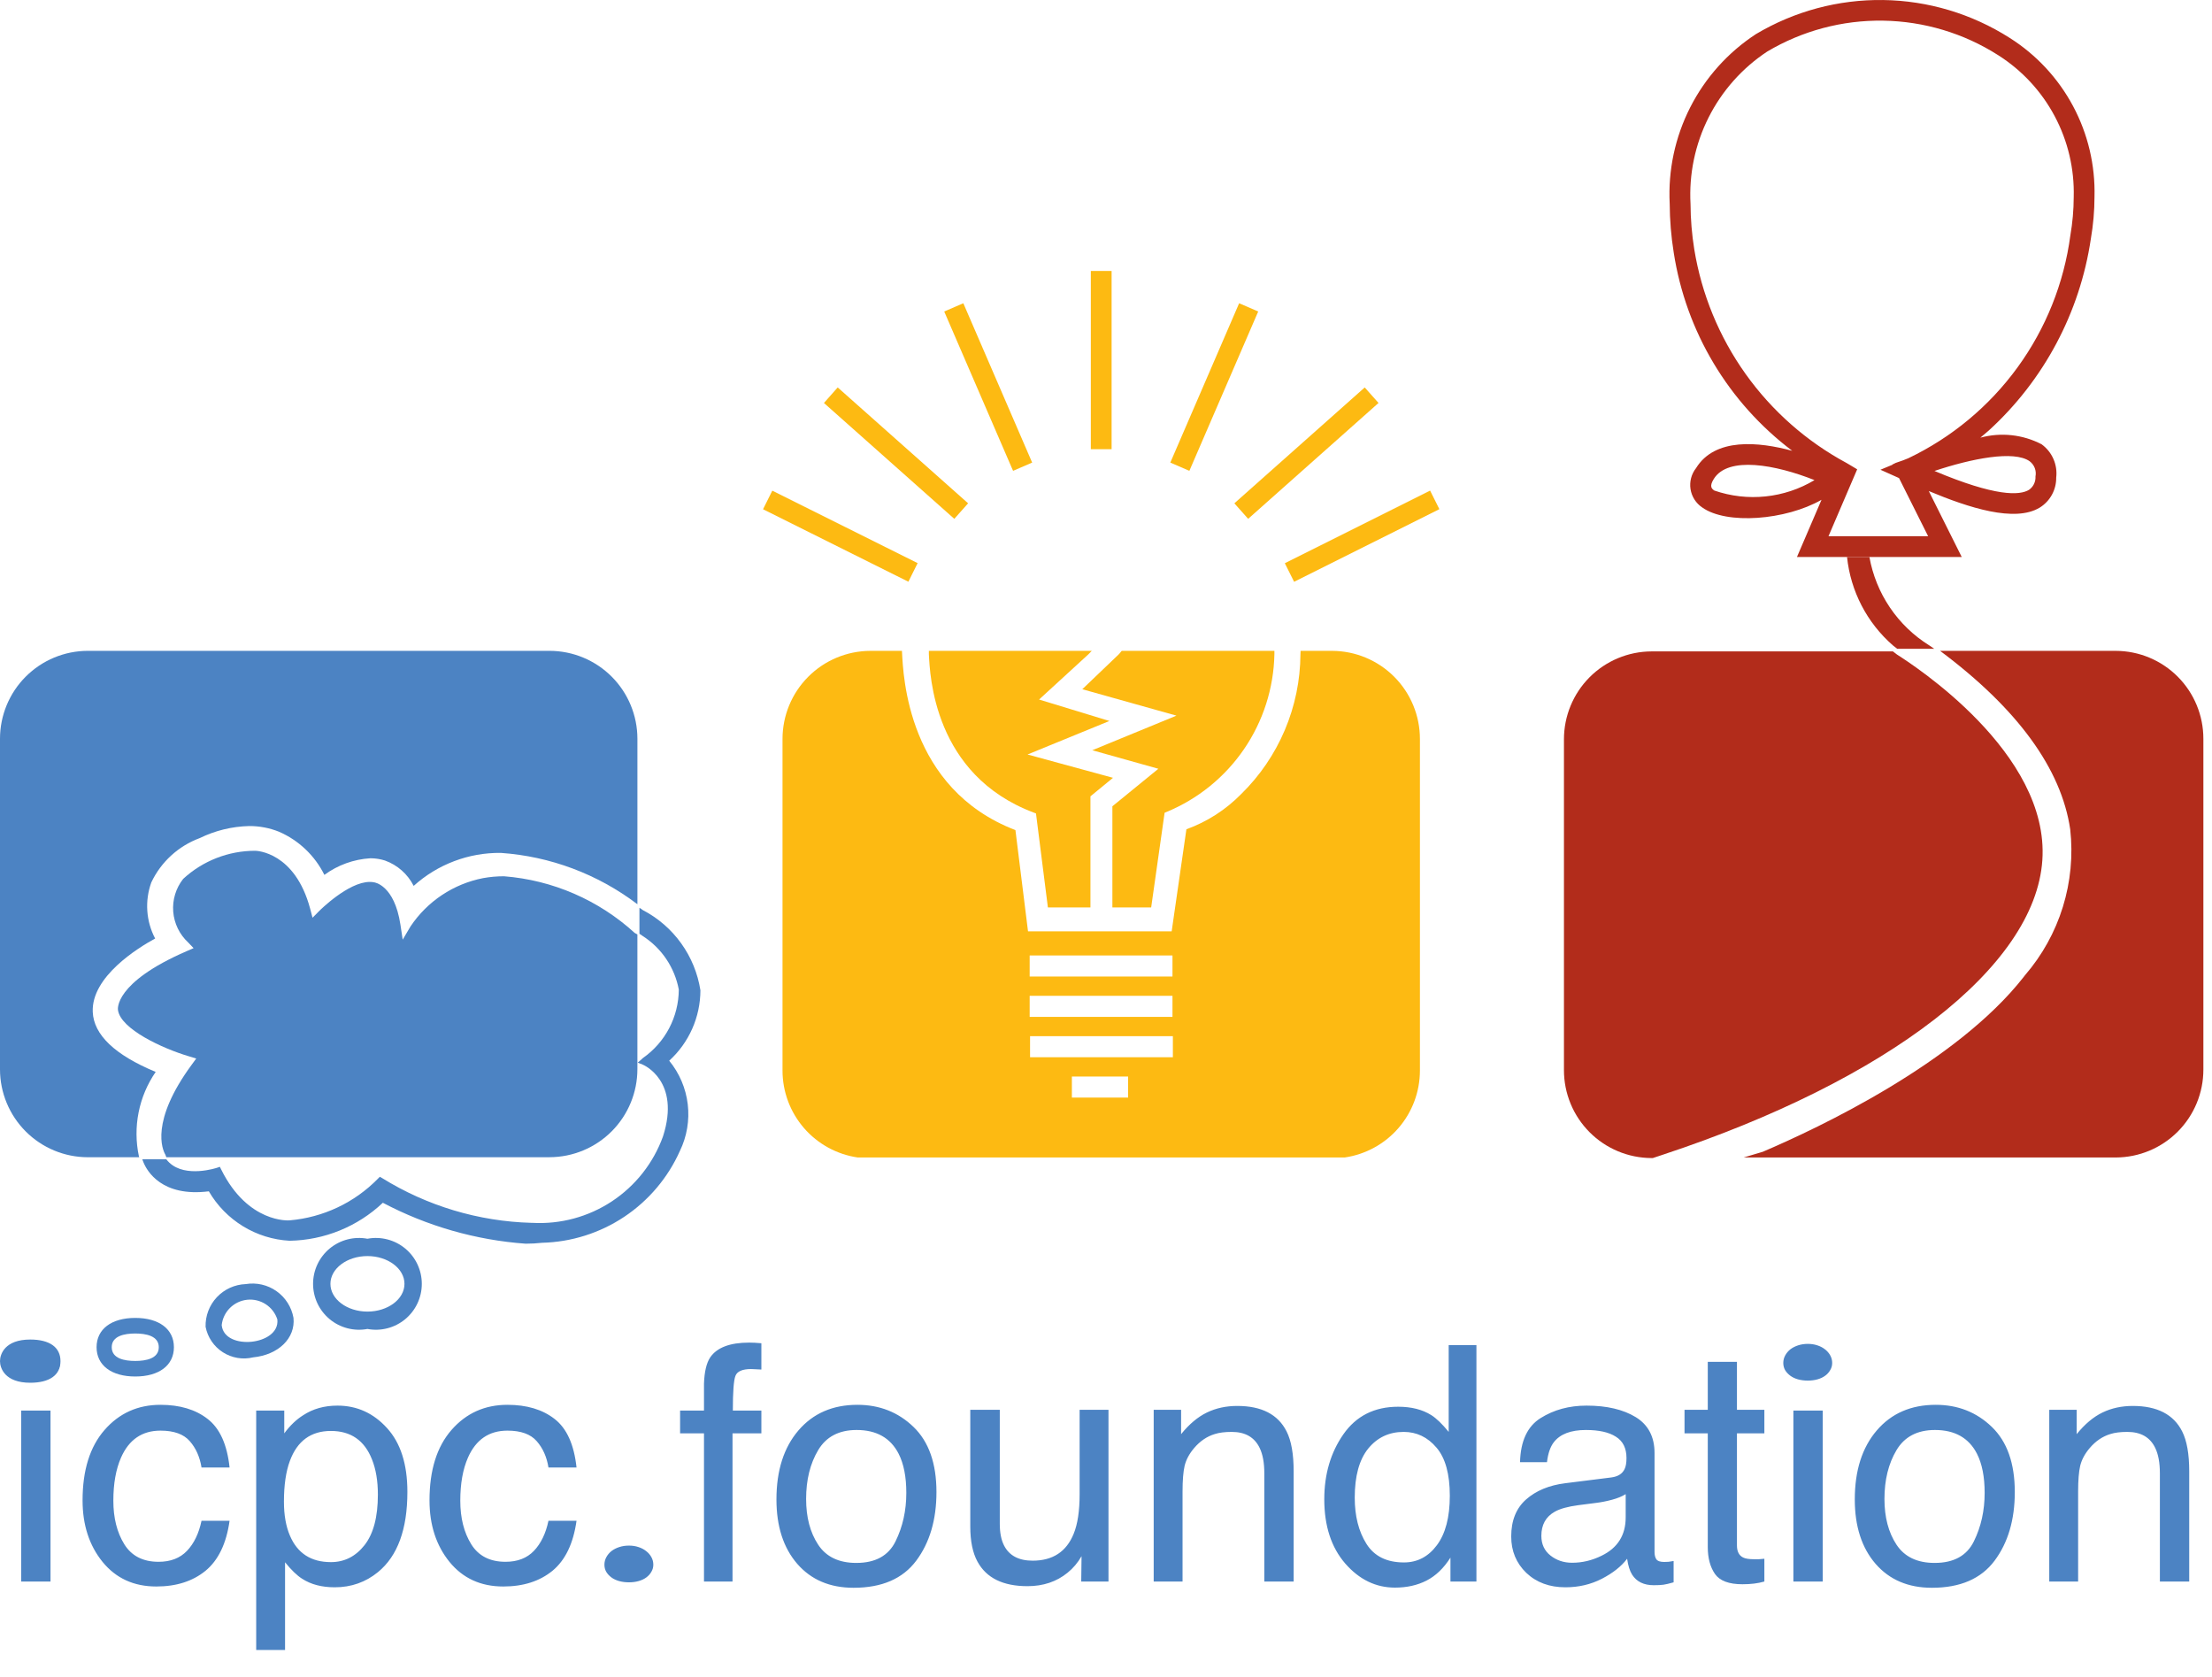 <svg width="256" height="194" viewBox="0 0 256 194" fill="none" xmlns="http://www.w3.org/2000/svg">
<path d="M42.524 143.337C41.757 143.193 40.968 143.22 40.212 143.415C39.456 143.611 38.753 143.971 38.153 144.469C37.552 144.967 37.068 145.592 36.736 146.298C36.405 147.005 36.233 147.775 36.233 148.556C36.233 149.336 36.405 150.107 36.736 150.814C37.068 151.52 37.552 152.145 38.153 152.643C38.753 153.141 39.456 153.501 40.212 153.697C40.968 153.892 41.757 153.919 42.524 153.775C43.291 153.919 44.081 153.893 44.837 153.697C45.592 153.502 46.296 153.142 46.897 152.644C47.498 152.145 47.981 151.521 48.313 150.814C48.645 150.108 48.817 149.337 48.817 148.556C48.817 147.775 48.645 147.004 48.313 146.298C47.981 145.591 47.498 144.966 46.897 144.468C46.296 143.97 45.592 143.61 44.837 143.415C44.081 143.219 43.291 143.193 42.524 143.337ZM42.524 151.766C40.161 151.766 38.241 150.325 38.241 148.556C38.241 146.787 40.161 145.342 42.524 145.342C44.886 145.342 46.81 146.784 46.81 148.556C46.81 150.328 44.886 151.766 42.524 151.766Z" fill="#4C83C3"/>
<path d="M33.966 152.49C33.742 151.241 33.036 150.132 31.999 149.401C30.963 148.67 29.68 148.377 28.43 148.585C27.163 148.633 25.965 149.178 25.097 150.102C24.229 151.026 23.761 152.255 23.793 153.522C23.909 154.123 24.145 154.693 24.488 155.199C24.83 155.706 25.272 156.137 25.786 156.468C26.3 156.799 26.876 157.022 27.479 157.125C28.081 157.227 28.698 157.206 29.293 157.063C32.24 156.766 34.205 154.84 33.966 152.49ZM29.108 155.255C27.554 155.412 25.816 154.876 25.658 153.335C25.739 152.58 26.077 151.877 26.615 151.342C27.153 150.807 27.858 150.473 28.613 150.396C29.368 150.319 30.126 150.504 30.761 150.919C31.396 151.334 31.869 151.955 32.1 152.677C32.258 154.225 30.659 155.097 29.108 155.255Z" fill="#4C83C3"/>
<path d="M15.654 152.498C12.892 152.498 11.177 153.798 11.177 155.888C11.177 157.977 12.892 159.277 15.654 159.277C18.416 159.277 20.127 157.98 20.127 155.888C20.127 153.795 18.413 152.498 15.654 152.498ZM15.651 157.478C14.412 157.478 12.931 157.205 12.931 155.888C12.931 154.576 14.412 154.301 15.651 154.301C16.896 154.301 18.377 154.576 18.377 155.888C18.377 157.205 16.896 157.478 15.651 157.478Z" fill="#4C83C3"/>
<path d="M81.061 114.594C80.756 112.633 79.994 110.771 78.837 109.159C77.68 107.546 76.161 106.228 74.401 105.311C74.343 105.272 74.295 105.235 74.24 105.196L74.216 105.178L74.004 105.041V108.046C74.101 108.107 74.249 108.21 74.401 108.319C75.479 109.013 76.404 109.92 77.119 110.985C77.834 112.049 78.324 113.249 78.559 114.509C78.55 116.066 78.168 117.598 77.444 118.976C76.721 120.354 75.677 121.538 74.401 122.43C74.365 122.466 74.331 122.499 74.292 122.533L74.004 122.787L73.804 122.96L74.004 123.038L74.401 123.196L74.404 123.199C74.449 123.217 78.805 125.056 76.73 131.498C75.62 134.57 73.549 137.202 70.824 139.004C68.099 140.805 64.866 141.679 61.604 141.496H61.501C55.385 141.329 49.422 139.541 44.222 136.317L43.953 136.168L43.738 136.389C41.02 139.166 37.396 140.876 33.525 141.208C33.455 141.223 28.697 141.571 25.601 135.326L25.444 135.011L25.114 135.126C25.074 135.138 21.5 136.323 19.598 134.533C19.47 134.412 19.353 134.282 19.247 134.142H18.72V134.136H16.887V134.142H16.477L16.504 134.242L16.555 134.375C16.573 134.424 16.592 134.469 16.619 134.533C17.019 135.49 18.721 138.537 24.169 137.849C25.131 139.503 26.489 140.892 28.122 141.891C29.754 142.89 31.609 143.467 33.519 143.57H33.522C37.54 143.501 41.387 141.932 44.308 139.173C49.429 141.878 55.056 143.491 60.833 143.91C61.47 143.91 62.107 143.874 62.741 143.804C66.13 143.719 69.426 142.676 72.248 140.797C75.069 138.917 77.301 136.277 78.684 133.182C79.498 131.504 79.814 129.629 79.595 127.778C79.376 125.927 78.631 124.177 77.449 122.736C78.583 121.703 79.489 120.446 80.111 119.045C80.733 117.643 81.056 116.128 81.061 114.594Z" fill="#4C83C3"/>
<path d="M3.5 155C0.565 155 0 156.691 0 157.5C0 158.309 0.565 160 3.5 160C5.717 160 7 159.126 7 157.5C7 155.874 5.717 155 3.5 155ZM3.5 158.392C1.858 158.392 1.608 157.848 1.608 157.5C1.608 157.152 1.858 156.608 3.5 156.608C3.706 156.608 5.5 156.608 5.5 157.5C5.5 158.392 3.706 158.392 3.5 158.392Z" fill="#4C83C3"/>
<path d="M73.767 108.124L73.455 107.951C69.285 104.145 63.965 101.837 58.336 101.394C57.523 101.393 56.712 101.465 55.913 101.609C54.212 101.941 52.594 102.605 51.151 103.565C49.709 104.524 48.471 105.76 47.508 107.2L46.605 108.727L46.339 106.973C45.639 102.406 43.343 102.103 43.298 102.097C43.132 102.063 42.964 102.047 42.795 102.048C40.296 102.048 36.986 105.368 36.95 105.404L36.171 106.192L35.889 105.125C34.13 98.583 29.702 98.447 29.535 98.444C26.445 98.441 23.467 99.603 21.197 101.7C20.351 102.774 19.94 104.128 20.048 105.491C20.156 106.854 20.774 108.126 21.778 109.054L22.405 109.711L21.569 110.075C13.162 113.724 13.643 116.811 13.652 116.862C13.943 119.079 18.834 121.329 21.851 122.223L22.711 122.483L22.181 123.207C17.353 129.783 18.798 133.036 19.143 133.617L19.249 133.902H63.609C66.308 133.893 68.893 132.815 70.798 130.902C72.702 128.99 73.77 126.4 73.767 123.701V108.124Z" fill="#4C83C3"/>
<path d="M63.61 75.31H10.159C7.463 75.314 4.88 76.388 2.975 78.295C1.071 80.202 0.001 82.787 0 85.482V123.732C0.001 126.428 1.071 129.012 2.975 130.92C4.88 132.827 7.463 133.901 10.159 133.906H16.119L16.077 133.806C15.719 132.13 15.707 130.399 16.041 128.719C16.374 127.038 17.047 125.444 18.018 124.032C13.299 122.078 10.849 119.743 10.734 117.096C10.558 113.007 15.974 109.676 17.955 108.597C17.434 107.605 17.125 106.515 17.049 105.397C16.973 104.279 17.131 103.157 17.512 102.104C18.639 99.73 20.649 97.891 23.113 96.979C24.896 96.107 26.846 95.631 28.831 95.583C30.026 95.576 31.21 95.804 32.317 96.252C34.59 97.248 36.439 99.012 37.542 101.234C39.095 100.093 40.945 99.425 42.869 99.311C43.441 99.311 44.009 99.399 44.553 99.572C45.995 100.09 47.184 101.14 47.876 102.507C50.639 100.012 54.239 98.649 57.962 98.69C63.678 99.087 69.154 101.139 73.723 104.596L73.769 104.63V85.482C73.767 82.787 72.697 80.203 70.793 78.296C68.888 76.389 66.305 75.315 63.61 75.31Z" fill="#4C83C3"/>
<path d="M165.508 56.767L148.697 65.171L149.771 67.32L166.582 58.916L165.508 56.767Z" fill="#FDBA12"/>
<path d="M157.943 44.832L142.856 58.239L144.452 60.035L159.539 46.628L157.943 44.832Z" fill="#FDBA12"/>
<path d="M143.409 35.09L135.443 53.527L137.649 54.48L145.615 36.044L143.409 35.09Z" fill="#FDBA12"/>
<path d="M128.649 31.353H126.244V51.976H128.649V31.353Z" fill="#FDBA12"/>
<path d="M111.488 35.09L109.277 36.044L117.085 54.114L117.249 54.48L119.454 53.526L111.645 35.453L111.488 35.09Z" fill="#FDBA12"/>
<path d="M95.357 46.629L110.443 60.035L112.042 58.239L96.95 44.83L95.357 46.629Z" fill="#FDBA12"/>
<path d="M89.38 56.775L88.308 58.925L105.128 67.311L106.2 65.161L89.38 56.775Z" fill="#FDBA12"/>
<path d="M154.172 75.312H150.52L150.504 75.706C150.486 78.724 149.87 81.707 148.691 84.485C147.513 87.263 145.795 89.779 143.638 91.889C141.858 93.702 139.694 95.092 137.305 95.957L135.6 107.769H118.975L117.518 96.051C105.012 91.256 104.537 78.117 104.397 75.528L104.385 75.312H100.72C98.021 75.322 95.436 76.402 93.532 78.315C91.628 80.227 90.56 82.817 90.562 85.516V123.876C90.564 126.319 91.445 128.679 93.044 130.526C94.643 132.373 96.853 133.583 99.27 133.934H155.626C158.043 133.582 160.252 132.372 161.851 130.525C163.449 128.679 164.329 126.318 164.331 123.876V85.516C164.334 82.817 163.266 80.227 161.361 78.314C159.457 76.401 156.872 75.322 154.172 75.312ZM119.166 110.558H135.694V112.997H119.166V110.558ZM119.166 115.229H135.694V117.664H119.166V115.229ZM130.56 127.002H124.051V124.563H130.56V127.002ZM135.739 122.334H119.211V119.896H135.739V122.334Z" fill="#FDBA12"/>
<path d="M118.918 87.303L128.392 83.426L120.254 80.943L125.972 75.703L126.354 75.312H107.5V75.703C107.63 78.05 108.006 89.671 119.672 94.039L119.897 94.121L121.275 105H126.199V92.145L128.81 90.001L118.918 87.303Z" fill="#FDBA12"/>
<path d="M129.82 75.311L129.487 75.704L125.256 79.751L136.154 82.807L126.41 86.811L134.061 88.955L128.739 93.296V105.002H133.228L134.782 94.047L134.988 93.959C138.623 92.464 141.742 89.941 143.964 86.698C146.185 83.455 147.41 79.634 147.49 75.704V75.311H129.82Z" fill="#FDBA12"/>
<path d="M244.867 75.312H224.532C233.494 81.999 238.558 88.947 239.591 95.968C239.927 98.988 239.637 102.044 238.738 104.946C237.839 107.849 236.351 110.534 234.367 112.835L234.194 113.059C226.398 123 210.488 130.511 204.006 133.276C203.273 133.501 202.536 133.72 201.795 133.934H244.867C247.56 133.925 250.139 132.849 252.039 130.941C253.939 129.033 255.004 126.45 255.002 123.757V85.489C255.004 82.796 253.939 80.212 252.039 78.304C250.139 76.397 247.56 75.32 244.867 75.312Z" fill="#B22C1B"/>
<path d="M219.541 75.736L219.072 75.375H191.134C188.441 75.384 185.862 76.461 183.962 78.37C182.062 80.278 180.997 82.862 181 85.555V123.817C180.996 126.511 182.061 129.095 183.961 131.004C185.861 132.913 188.441 133.991 191.134 134H191.283L192.44 133.615C218.436 125.017 235.526 111.919 236.365 99.538C237.222 87.074 221.31 76.865 219.541 75.736Z" fill="#B22C1B"/>
<path d="M241.98 27.628C242.257 26.025 242.398 24.401 242.401 22.773C242.497 19.118 241.642 15.501 239.919 12.276C238.196 9.051 235.665 6.329 232.573 4.377C228.199 1.593 223.137 0.078 217.953 0.003C212.769 -0.072 207.665 1.294 203.212 3.95C199.98 6.064 197.358 8.988 195.608 12.431C193.858 15.874 193.041 19.716 193.238 23.573C193.248 25.468 193.404 27.36 193.705 29.231C195.117 38.37 200.038 46.598 207.422 52.165C203.545 51.114 198.481 50.611 196.288 54.167C196.02 54.505 195.825 54.896 195.715 55.313C195.605 55.731 195.582 56.167 195.648 56.594C195.715 57.021 195.868 57.429 196.1 57.794C196.331 58.158 196.636 58.471 196.994 58.713C199.814 60.736 206.668 60.2 210.808 57.831L207.967 64.449H227.036L223.223 56.82C227.836 58.749 233.185 60.491 236.074 58.728C236.661 58.362 237.143 57.851 237.475 57.245C237.807 56.639 237.978 55.957 237.97 55.266C238.057 54.53 237.946 53.785 237.648 53.107C237.351 52.428 236.877 51.842 236.277 51.407C234.095 50.273 231.566 50.001 229.193 50.644C229.529 50.368 229.85 50.093 230.171 49.811C236.544 43.997 240.715 36.162 241.98 27.628ZM198.399 56.759C198.124 56.562 197.784 56.317 198.336 55.427C199.986 52.737 205.508 53.77 209.996 55.554C208.269 56.59 206.335 57.234 204.331 57.442C202.328 57.651 200.303 57.417 198.399 56.759ZM234.893 53.37C235.161 53.571 235.367 53.843 235.487 54.155C235.607 54.468 235.636 54.807 235.571 55.136C235.589 55.435 235.529 55.734 235.398 56.004C235.267 56.274 235.069 56.506 234.823 56.678C233.733 57.344 230.943 57.474 223.88 54.494C228.187 53.058 233.076 52.089 234.893 53.37ZM220.852 53.025C220.564 53.14 220.346 53.225 220.243 53.267L219.404 53.558L219.001 53.755L219.016 53.779L217.626 54.354L219.779 55.318L223.147 62.047H211.617L214.936 54.303L213.728 53.585C209.088 51.09 205.084 47.562 202.025 43.274C198.965 38.985 196.932 34.051 196.082 28.852C195.802 27.117 195.657 25.363 195.649 23.606C195.459 20.148 196.177 16.701 197.733 13.606C199.289 10.512 201.628 7.879 204.517 5.97C208.575 3.557 213.222 2.318 217.942 2.391C222.661 2.463 227.268 3.845 231.249 6.382C234.005 8.128 236.259 10.56 237.792 13.439C239.326 16.318 240.085 19.546 239.996 22.807C239.991 24.289 239.862 25.768 239.609 27.229C238.875 32.749 236.775 38 233.499 42.504C230.224 47.008 225.877 50.624 220.852 53.025Z" fill="#B22C1B"/>
<path d="M223.512 74.838L223.349 74.723C223.346 74.72 223.319 74.708 223.273 74.678C221.467 73.553 219.918 72.061 218.726 70.299C217.533 68.537 216.725 66.544 216.352 64.45H213.762C214.174 68.407 216.07 72.062 219.068 74.678C219.132 74.733 219.202 74.784 219.271 74.838C219.371 74.917 219.468 74.999 219.568 75.075H223.436L223.851 75.072L223.512 74.838Z" fill="#B22C1B"/>
<path d="M2.449 163.221H5.845V183H2.449V163.221ZM4.119 159.751C3.711 159.751 3.327 159.701 2.969 159.603C2.622 159.504 2.326 159.361 2.078 159.176C1.831 158.99 1.633 158.774 1.484 158.526C1.348 158.279 1.28 158.007 1.28 157.71C1.28 157.401 1.354 157.11 1.503 156.838C1.651 156.566 1.849 156.331 2.097 156.133C2.356 155.935 2.66 155.78 3.006 155.669C3.352 155.558 3.723 155.502 4.119 155.502C4.515 155.502 4.88 155.558 5.214 155.669C5.56 155.78 5.857 155.935 6.104 156.133C6.364 156.331 6.568 156.566 6.717 156.838C6.865 157.11 6.939 157.401 6.939 157.71C6.939 158.007 6.865 158.279 6.717 158.526C6.581 158.774 6.389 158.99 6.142 159.176C5.894 159.361 5.597 159.504 5.251 159.603C4.905 159.701 4.527 159.751 4.119 159.751ZM2.449 163.221H5.845V183H2.449V163.221ZM26.57 169.808H23.323C23.125 168.583 22.674 167.569 21.969 166.765C21.264 165.948 20.132 165.54 18.573 165.54C16.446 165.54 14.924 166.579 14.009 168.657C13.415 170.006 13.118 171.669 13.118 173.648C13.118 175.64 13.539 177.316 14.38 178.677C15.221 180.037 16.545 180.718 18.351 180.718C19.736 180.718 20.831 180.297 21.635 179.456C22.451 178.603 23.014 177.44 23.323 175.968H26.57C26.199 178.603 25.271 180.532 23.787 181.757C22.303 182.969 20.404 183.575 18.091 183.575C15.493 183.575 13.421 182.629 11.875 180.736C10.329 178.831 9.556 176.456 9.556 173.611C9.556 170.123 10.403 167.408 12.098 165.466C13.792 163.524 15.951 162.553 18.573 162.553C20.812 162.553 22.631 163.097 24.028 164.186C25.439 165.274 26.286 167.148 26.57 169.808ZM43.733 172.943C43.733 171.36 43.505 169.999 43.047 168.861C42.181 166.672 40.598 165.577 38.297 165.577C35.984 165.577 34.4 166.734 33.547 169.047C33.089 170.284 32.86 171.855 32.86 173.76C32.86 175.294 33.089 176.599 33.547 177.675C34.413 179.728 35.996 180.755 38.297 180.755C39.855 180.755 41.148 180.105 42.175 178.807C43.214 177.495 43.733 175.541 43.733 172.943ZM29.65 163.221H32.898V165.855C33.565 164.952 34.295 164.254 35.087 163.759C36.213 163.017 37.536 162.646 39.058 162.646C41.309 162.646 43.22 163.511 44.791 165.243C46.362 166.963 47.148 169.424 47.148 172.628C47.148 176.957 46.016 180.05 43.752 181.905C42.317 183.08 40.647 183.668 38.742 183.668C37.245 183.668 35.99 183.34 34.976 182.685C34.382 182.313 33.72 181.676 32.99 180.773V190.923H29.65V163.221ZM66.723 169.808H63.476C63.278 168.583 62.826 167.569 62.121 166.765C61.416 165.948 60.284 165.54 58.726 165.54C56.598 165.54 55.077 166.579 54.161 168.657C53.567 170.006 53.27 171.669 53.27 173.648C53.27 175.64 53.691 177.316 54.532 178.677C55.373 180.037 56.697 180.718 58.503 180.718C59.888 180.718 60.983 180.297 61.787 179.456C62.603 178.603 63.166 177.44 63.476 175.968H66.723C66.352 178.603 65.424 180.532 63.94 181.757C62.455 182.969 60.556 183.575 58.243 183.575C55.645 183.575 53.574 182.629 52.027 180.736C50.481 178.831 49.708 176.456 49.708 173.611C49.708 170.123 50.555 167.408 52.25 165.466C53.945 163.524 56.103 162.553 58.726 162.553C60.965 162.553 62.783 163.097 64.181 164.186C65.591 165.274 66.438 167.148 66.723 169.808ZM72.79 183.093C72.382 183.093 71.998 183.043 71.64 182.944C71.293 182.845 70.996 182.703 70.749 182.518C70.502 182.332 70.304 182.116 70.155 181.868C70.019 181.621 69.951 181.349 69.951 181.052C69.951 180.743 70.025 180.452 70.174 180.18C70.322 179.908 70.52 179.673 70.768 179.475C71.027 179.277 71.33 179.122 71.677 179.011C72.023 178.899 72.394 178.844 72.79 178.844C73.186 178.844 73.551 178.899 73.885 179.011C74.231 179.122 74.528 179.277 74.775 179.475C75.035 179.673 75.239 179.908 75.388 180.18C75.536 180.452 75.61 180.743 75.61 181.052C75.61 181.349 75.536 181.621 75.388 181.868C75.252 182.116 75.06 182.332 74.812 182.518C74.565 182.703 74.268 182.845 73.922 182.944C73.576 183.043 73.198 183.093 72.79 183.093ZM82.197 157.061C82.977 155.923 84.48 155.354 86.706 155.354C86.916 155.354 87.133 155.36 87.356 155.372C87.578 155.384 87.832 155.403 88.116 155.428V158.471C87.77 158.446 87.516 158.434 87.356 158.434C87.207 158.421 87.065 158.415 86.929 158.415C85.914 158.415 85.308 158.681 85.11 159.213C84.912 159.732 84.814 161.068 84.814 163.221H88.116V165.855H84.776V183H81.474V165.855H78.709V163.221H81.474V160.104C81.523 158.718 81.764 157.704 82.197 157.061ZM104.89 172.739C104.89 170.884 104.593 169.375 103.999 168.212C103.059 166.381 101.438 165.466 99.138 165.466C97.097 165.466 95.612 166.245 94.685 167.804C93.757 169.362 93.293 171.243 93.293 173.444C93.293 175.56 93.757 177.322 94.685 178.732C95.612 180.143 97.084 180.848 99.101 180.848C101.315 180.848 102.83 180.013 103.646 178.343C104.475 176.66 104.89 174.793 104.89 172.739ZM108.378 172.646C108.378 175.85 107.599 178.497 106.04 180.588C104.481 182.678 102.063 183.724 98.785 183.724C96.051 183.724 93.88 182.802 92.272 180.959C90.664 179.104 89.86 176.617 89.86 173.5C89.86 170.16 90.708 167.501 92.402 165.521C94.097 163.542 96.373 162.553 99.231 162.553C101.791 162.553 103.956 163.406 105.725 165.113C107.493 166.82 108.378 169.331 108.378 172.646ZM115.707 163.128V176.32C115.707 177.335 115.868 178.163 116.189 178.807C116.783 179.994 117.89 180.588 119.511 180.588C121.836 180.588 123.42 179.549 124.261 177.471C124.718 176.357 124.947 174.83 124.947 172.888V163.128H128.287V183H125.133L125.17 180.068C124.737 180.823 124.199 181.46 123.556 181.979C122.282 183.019 120.735 183.538 118.917 183.538C116.084 183.538 114.155 182.592 113.128 180.699C112.571 179.685 112.293 178.33 112.293 176.636V163.128H115.707ZM133.52 163.128H136.692V165.948C137.632 164.785 138.628 163.951 139.68 163.443C140.731 162.936 141.9 162.683 143.187 162.683C146.007 162.683 147.912 163.666 148.901 165.633C149.446 166.709 149.718 168.249 149.718 170.253V183H146.322V170.476C146.322 169.263 146.143 168.286 145.784 167.544C145.19 166.307 144.114 165.688 142.556 165.688C141.764 165.688 141.115 165.769 140.607 165.93C139.692 166.202 138.888 166.746 138.195 167.562C137.639 168.218 137.274 168.898 137.101 169.604C136.94 170.296 136.859 171.292 136.859 172.591V183H133.52V163.128ZM162.483 180.792C164.03 180.792 165.298 180.13 166.287 178.807C167.289 177.471 167.79 175.56 167.79 173.073C167.79 170.562 167.277 168.707 166.25 167.507C165.223 166.295 163.955 165.688 162.446 165.688C160.764 165.688 159.397 166.332 158.346 167.618C157.307 168.905 156.787 170.797 156.787 173.296C156.787 175.424 157.239 177.205 158.142 178.64C159.045 180.075 160.492 180.792 162.483 180.792ZM165.638 163.74C166.231 164.111 166.906 164.761 167.66 165.688V155.65H170.87V183H167.864V180.235C167.085 181.46 166.163 182.344 165.1 182.889C164.036 183.433 162.817 183.705 161.444 183.705C159.23 183.705 157.313 182.777 155.692 180.922C154.072 179.054 153.262 176.574 153.262 173.481C153.262 170.587 153.998 168.082 155.47 165.967C156.954 163.839 159.069 162.775 161.815 162.775C163.337 162.775 164.611 163.097 165.638 163.74ZM181.947 180.829C183.122 180.829 184.26 180.557 185.361 180.013C187.217 179.11 188.145 177.632 188.145 175.578V172.888C187.736 173.147 187.211 173.364 186.567 173.537C185.924 173.71 185.293 173.834 184.675 173.908L182.652 174.168C181.44 174.329 180.531 174.582 179.925 174.929C178.898 175.51 178.385 176.438 178.385 177.712C178.385 178.677 178.737 179.438 179.442 179.994C180.147 180.551 180.982 180.829 181.947 180.829ZM186.475 170.958C187.242 170.859 187.755 170.537 188.015 169.993C188.163 169.696 188.237 169.27 188.237 168.713C188.237 167.575 187.829 166.752 187.013 166.245C186.209 165.726 185.052 165.466 183.543 165.466C181.799 165.466 180.562 165.936 179.832 166.876C179.424 167.396 179.158 168.169 179.034 169.195H175.917C175.979 166.746 176.771 165.045 178.292 164.093C179.826 163.128 181.601 162.646 183.617 162.646C185.955 162.646 187.854 163.091 189.313 163.981C190.761 164.872 191.484 166.257 191.484 168.138V179.586C191.484 179.932 191.552 180.211 191.688 180.421C191.837 180.631 192.14 180.736 192.598 180.736C192.746 180.736 192.913 180.73 193.099 180.718C193.284 180.693 193.482 180.662 193.692 180.625V183.093C193.173 183.241 192.777 183.334 192.505 183.371C192.233 183.408 191.862 183.427 191.392 183.427C190.241 183.427 189.406 183.019 188.887 182.202C188.615 181.769 188.423 181.157 188.312 180.365C187.631 181.256 186.654 182.029 185.38 182.685C184.106 183.34 182.702 183.668 181.168 183.668C179.325 183.668 177.816 183.111 176.641 181.998C175.478 180.872 174.896 179.468 174.896 177.786C174.896 175.943 175.472 174.514 176.622 173.5C177.772 172.486 179.282 171.861 181.149 171.626L186.475 170.958ZM197.645 157.58H201.021V163.128H204.194V165.855H201.021V178.825C201.021 179.518 201.257 179.982 201.727 180.217C201.986 180.353 202.419 180.421 203.025 180.421C203.186 180.421 203.359 180.421 203.545 180.421C203.73 180.409 203.947 180.39 204.194 180.365V183C203.811 183.111 203.409 183.192 202.988 183.241C202.58 183.291 202.135 183.315 201.652 183.315C200.094 183.315 199.036 182.92 198.479 182.128C197.923 181.324 197.645 180.285 197.645 179.011V165.855H194.954V163.128H197.645V157.58ZM207.553 163.221H210.948V183H207.553V163.221ZM209.223 159.751C208.814 159.751 208.431 159.701 208.072 159.603C207.726 159.504 207.429 159.361 207.182 159.176C206.934 158.99 206.736 158.774 206.588 158.526C206.452 158.279 206.384 158.007 206.384 157.71C206.384 157.401 206.458 157.11 206.606 156.838C206.755 156.566 206.953 156.331 207.2 156.133C207.46 155.935 207.763 155.78 208.109 155.669C208.456 155.558 208.827 155.502 209.223 155.502C209.618 155.502 209.983 155.558 210.317 155.669C210.664 155.78 210.961 155.935 211.208 156.133C211.468 156.331 211.672 156.566 211.82 156.838C211.969 157.11 212.043 157.401 212.043 157.71C212.043 158.007 211.969 158.279 211.82 158.526C211.684 158.774 211.493 158.99 211.245 159.176C210.998 159.361 210.701 159.504 210.354 159.603C210.008 159.701 209.631 159.751 209.223 159.751ZM207.553 163.221H210.948V183H207.553V163.221ZM229.688 172.739C229.688 170.884 229.392 169.375 228.798 168.212C227.858 166.381 226.237 165.466 223.937 165.466C221.896 165.466 220.411 166.245 219.483 167.804C218.556 169.362 218.092 171.243 218.092 173.444C218.092 175.56 218.556 177.322 219.483 178.732C220.411 180.143 221.883 180.848 223.899 180.848C226.114 180.848 227.629 180.013 228.445 178.343C229.274 176.66 229.688 174.793 229.688 172.739ZM233.177 172.646C233.177 175.85 232.397 178.497 230.839 180.588C229.28 182.678 226.862 183.724 223.584 183.724C220.85 183.724 218.679 182.802 217.071 180.959C215.463 179.104 214.659 176.617 214.659 173.5C214.659 170.16 215.507 167.501 217.201 165.521C218.896 163.542 221.172 162.553 224.029 162.553C226.59 162.553 228.755 163.406 230.523 165.113C232.292 166.82 233.177 169.331 233.177 172.646ZM237.166 163.128H240.339V165.948C241.279 164.785 242.275 163.951 243.326 163.443C244.378 162.936 245.547 162.683 246.833 162.683C249.653 162.683 251.558 163.666 252.548 165.633C253.092 166.709 253.364 168.249 253.364 170.253V183H249.969V170.476C249.969 169.263 249.789 168.286 249.431 167.544C248.837 166.307 247.761 165.688 246.202 165.688C245.41 165.688 244.761 165.769 244.254 165.93C243.339 166.202 242.535 166.746 241.842 167.562C241.285 168.218 240.92 168.898 240.747 169.604C240.586 170.296 240.506 171.292 240.506 172.591V183H237.166V163.128Z" fill="#4C83C3"/>
</svg>
